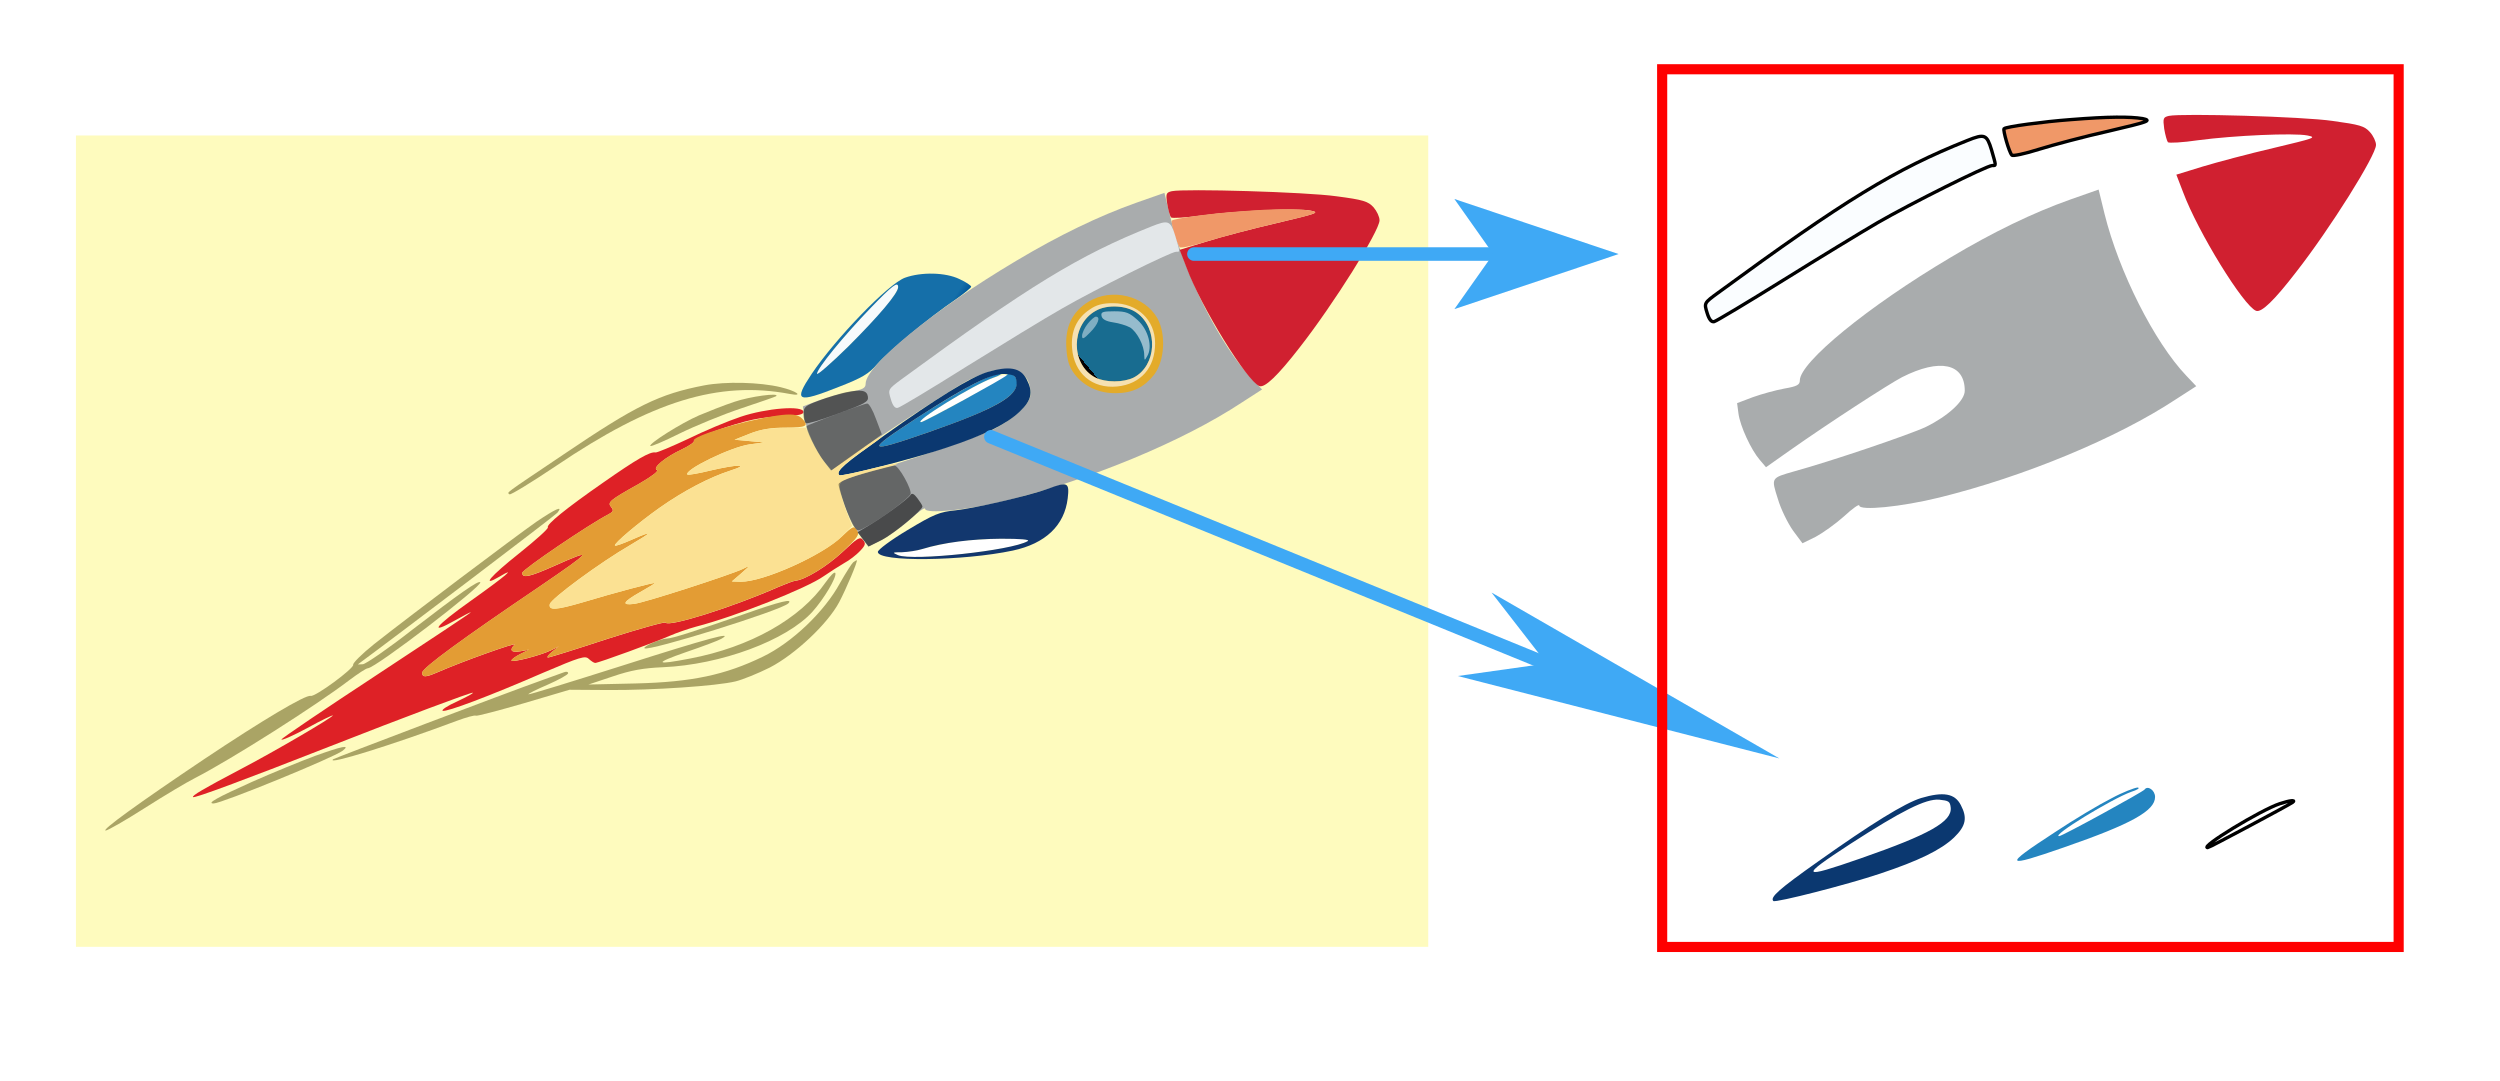 <?xml version="1.0" encoding="utf-8"?>
<!-- Generator: Adobe Illustrator 26.5.0, SVG Export Plug-In . SVG Version: 6.00 Build 0)  -->
<svg version="1.1" id="图层_1" xmlns="http://www.w3.org/2000/svg" xmlns:xlink="http://www.w3.org/1999/xlink" x="0px" y="0px"
	 viewBox="0 0 740 320" style="enable-background:new 0 0 740 320;" xml:space="preserve">
<style type="text/css">
	.st0{fill:none;}
	.st1{fill:#D3D3D3;}
	.st2{fill:url(#SVGID_00000142872564493186922860000001696276841845311367_);}
	.st3{fill:url(#SVGID_00000096053913110060231210000017165331735082567334_);}
	.st4{fill:url(#SVGID_00000045587322421054096950000002438800329667259817_);}
	.st5{fill:url(#SVGID_00000084504176057218687090000015560745220070169245_);}
	.st6{fill:url(#SVGID_00000011710910642863308430000002176019083344685198_);}
	.st7{fill:url(#SVGID_00000181046971006832990840000003147625064078361759_);}
	.st8{fill:url(#SVGID_00000000930345086066721320000005818108161980160187_);}
	.st9{fill:url(#SVGID_00000091722074579396623630000000113664088522712473_);}
	.st10{fill:url(#SVGID_00000111164750445998687630000002897365401541522073_);}
	.st11{fill:url(#SVGID_00000111154679172545636780000006165546175572419980_);}
	.st12{fill:url(#SVGID_00000152950172501669491140000014480610404773275825_);}
	.st13{fill:url(#SVGID_00000012440413901920630480000016755597168744767885_);}
	.st14{fill:url(#SVGID_00000020356430235179327450000007571675850505705919_);}
	.st15{fill:url(#SVGID_00000121250293092709987140000012484596039011486648_);}
	.st16{fill:url(#SVGID_00000019645814439713569710000005536703419938537888_);}
	.st17{fill:url(#SVGID_00000124150339760316866030000000568392205514884741_);}
	.st18{fill:url(#SVGID_00000127041228359243510010000007341982747723982480_);}
	.st19{fill:url(#SVGID_00000127740550611541615290000014479122249460252345_);}
	.st20{fill:url(#SVGID_00000095296579830663742200000003442755079888440226_);}
	.st21{fill:url(#SVGID_00000169551123824082435230000016000778102652573089_);}
	.st22{fill:url(#SVGID_00000042731912167796141970000006191763933254647486_);}
	.st23{fill:url(#SVGID_00000160176022725866455530000018167777259353532818_);}
	.st24{fill:url(#SVGID_00000021828947417929285220000006394526227750273937_);}
	.st25{fill:url(#SVGID_00000119113660911734656080000005779131959418421395_);}
	.st26{fill:url(#SVGID_00000104680956480747852250000001809809657514821040_);}
	.st27{fill:url(#SVGID_00000079458041832723948250000015079256518338906770_);}
	.st28{fill:url(#SVGID_00000072248008169283194560000005788155263648096670_);}
	.st29{fill:url(#SVGID_00000077291794301314336590000000967899809814802827_);}
	.st30{fill:url(#SVGID_00000007403580346330522520000005539518332506436755_);}
	.st31{fill:url(#SVGID_00000011015340784780791110000007224502709172188061_);}
	.st32{fill:url(#SVGID_00000031918523743489428840000017052248338699801768_);}
	.st33{fill:url(#SVGID_00000072974076531819201720000017987805705371085713_);stroke:#000000;stroke-miterlimit:10;}
	.st34{fill:url(#SVGID_00000103249076668633142490000016224877232889726135_);}
	.st35{fill:url(#SVGID_00000038394236706424277260000007471332491200774571_);}
	.st36{fill:url(#SVGID_00000068641370843554433220000000533422530325949329_);}
	.st37{fill:url(#SVGID_00000017498968880429890110000010944164448154534329_);stroke:#000000;stroke-miterlimit:10;}
	.st38{fill:url(#SVGID_00000115481465045799727210000007242160868229360297_);stroke:#000000;stroke-miterlimit:10;}
	.st39{fill:url(#SVGID_00000034810452954671975390000011766399468585089980_);}
	.st40{fill:none;stroke:#3FA9F5;stroke-width:4;stroke-linecap:round;stroke-miterlimit:10;}
	.st41{fill:#3FA9F5;}
	.st42{fill:none;stroke:#FF0000;stroke-width:3;stroke-miterlimit:10;}
</style>
<pattern  y="320" width="40" height="40" patternUnits="userSpaceOnUse" id="SVGID_1_" viewBox="0 -40 40 40" style="overflow:visible;">
	<g>
		<rect y="-40" class="st0" width="40" height="40"/>
		<g>
			<rect y="-40" class="st0" width="40" height="40"/>
			<g>
				<rect y="-40" class="st0" width="40" height="40"/>
				<g>
					<rect y="-40" class="st0" width="40" height="40"/>
					<rect y="-40" class="st0" width="40" height="40"/>
					<rect y="-20" class="st1" width="20" height="20"/>
					<rect x="20" y="-40" class="st1" width="20" height="20"/>
				</g>
			</g>
		</g>
	</g>
</pattern>
<pattern  id="SVGID_00000018208670146259021510000007541460030127727294_" xlink:href="#SVGID_1_" patternTransform="matrix(1 0 0 -1 54 -32723.408)">
</pattern>
<rect style="fill:url(#SVGID_00000018208670146259021510000007541460030127727294_);" width="740" height="320"/>
<g transform="translate(0,300) scale(0.1,-0.1)">
	<g>
		
			<linearGradient id="SVGID_00000077315628459494226310000009069598815151746691_" gradientUnits="userSpaceOnUse" x1="-579660.375" y1="-5718549.5" x2="-579659.625" y2="-5718549.5" gradientTransform="matrix(0.5 0 0 0.3 290055 1716963)">
			<stop  offset="0" style="stop-color:#FEFBBE"/>
			<stop  offset="1" style="stop-color:#FEFBBE"/>
		</linearGradient>
		<path style="fill:url(#SVGID_00000077315628459494226310000009069598815151746691_);" d="M224.8,1398.2V197.4h2001.4h2001.4
			v1200.8V2599H2226.2H224.8V1398.2z"/>
	</g>
</g>
<g transform="translate(0,300) scale(0.1,-0.1)">
	<g>
		
			<linearGradient id="SVGID_00000126304968533460182510000015434109285430659480_" gradientUnits="userSpaceOnUse" x1="-452407.281" y1="-5914751" x2="-452406.469" y2="-5914751" gradientTransform="matrix(0.107 0 0 4.127000e-02 49881.426 245803.531)">
			<stop  offset="0" style="stop-color:#AAA465"/>
			<stop  offset="1" style="stop-color:#AAA465"/>
		</linearGradient>
		<path style="fill:url(#SVGID_00000126304968533460182510000015434109285430659480_);" d="M2084.5,1859.3
			c-132.9-25.6-201.7-59.2-414.7-203.3c-185.7-124.9-168.1-112.1-161.7-119.3c3.2-2.4,64.8,35.2,137.7,84.1
			c284.2,192.1,481.1,253,692.5,213c42.4-8,19.2,8.8-27.2,20C2248.6,1868.9,2147.7,1871.3,2084.5,1859.3z"/>
	</g>
</g>
<g transform="translate(0,300) scale(0.1,-0.1)">
	<g>
		
			<linearGradient id="SVGID_00000160179781724984033180000011649041584833073331_" gradientUnits="userSpaceOnUse" x1="-244573.172" y1="-6182237.5" x2="-244572.359" y2="-6182237.5" gradientTransform="matrix(4.667000e-02 0 0 1.898000e-02 13337.629 119094.586)">
			<stop  offset="0" style="stop-color:#AAA465"/>
			<stop  offset="1" style="stop-color:#AAA465"/>
		</linearGradient>
		<path style="fill:url(#SVGID_00000160179781724984033180000011649041584833073331_);" d="M2173.3,1810.5
			c-31.2-10.4-77.6-28.8-104.1-40c-53.6-23.2-149.7-84.1-144.1-90.5c2.4-2.4,41.6,14.4,86.5,36.8c45.6,22.4,127.3,56,182.5,74.5
			c55.2,18.4,101.7,34.4,103.3,36C2309.4,1838.5,2219.8,1826.5,2173.3,1810.5z"/>
	</g>
</g>
<g transform="translate(0,300) scale(0.1,-0.1)">
	<g>
		
			<linearGradient id="SVGID_00000124158188094420018610000002421771047789977231_" gradientUnits="userSpaceOnUse" x1="-82801.57" y1="-6230525.5" x2="-82800.766" y2="-6230525.5" gradientTransform="matrix(3.211000e-02 0 0 1.741000e-02 5382.804 110293.555)">
			<stop  offset="0" style="stop-color:#FFFFFF"/>
			<stop  offset="1" style="stop-color:#FFFFFF"/>
		</linearGradient>
		<path style="fill:url(#SVGID_00000124158188094420018610000002421771047789977231_);" d="M2939.5,1880.9
			c-56.8-19.2-238.6-130.5-213-130.5c4,0,241.8,126.5,251.4,133.7C2989.1,1892.9,2969.9,1891.3,2939.5,1880.9z"/>
	</g>
</g>
<g transform="translate(0,300) scale(0.1,-0.1)">
	<g>
		
			<linearGradient id="SVGID_00000159466554512079602280000014552995679500780687_" gradientUnits="userSpaceOnUse" x1="-509729.969" y1="-5765017.5" x2="-509729.156" y2="-5765017.5" gradientTransform="matrix(0.168 0 0 0.119 85912.203 686824.25)">
			<stop  offset="0" style="stop-color:#AAA465"/>
			<stop  offset="1" style="stop-color:#AAA465"/>
		</linearGradient>
		<path style="fill:url(#SVGID_00000159466554512079602280000014552995679500780687_);" d="M1588.1,1455.8
			c-63.2-44-381.9-284.2-481.1-362.7c-35.2-28-63.2-56-61.6-60.8c3.2-10.4-112.9-96.1-125.7-92.1c-15.2,4-144.1-72.8-315.4-187.3
			C407.4,620.8,298.5,541.6,312.9,541.6c5.6,0,57.6,29.6,115.3,66.4c57.6,36.8,124.9,76.8,148.9,88.9
			c107.3,55.2,358.6,214.6,457.9,290.6c24.8,18.4,48.8,34.4,53.6,34.4c22.4,0,342.6,245.8,333,254.6c-5.6,6.4-63.2-34.4-201.7-140.9
			c-70.4-55.2-136.9-100.9-145.7-101.7c-9.6-0.8-16-0.8-14.4,0c99.3,72.8,582.8,439.5,590,448.3
			C1668.2,1504.7,1645,1494.2,1588.1,1455.8z"/>
	</g>
</g>
<g transform="translate(0,300) scale(0.1,-0.1)">
	<g>
		
			<linearGradient id="SVGID_00000071532605314395453320000004696471084856977076_" gradientUnits="userSpaceOnUse" x1="-524689.375" y1="-5811927" x2="-524688.562" y2="-5811927" gradientTransform="matrix(0.194 0 0 7.404000e-02 102704.273 431360.531)">
			<stop  offset="0" style="stop-color:#AAA465"/>
			<stop  offset="1" style="stop-color:#AAA465"/>
		</linearGradient>
		<path style="fill:url(#SVGID_00000071532605314395453320000004696471084856977076_);" d="M2525.6,1335.7
			c-4-3.2-21.6-30.4-39.2-61.6c-45.6-84.1-141.7-176.1-228.2-217.8c-112.1-54.4-210.6-75.2-376.3-79.3l-140.1-3.2l72.1,24
			c53.6,18.4,91.3,24.8,148.1,27.2c171.3,7.2,365.8,79.3,442.7,164.1c34.4,38.4,72,101.7,68,114.5c-2.4,5.6-14.4-7.2-28.8-27.2
			c-74.5-108.1-224.2-192.1-401.9-225.8c-104.1-20-107.3-14.4-11.2,19.2c49.6,16.8,96.1,34.4,104.1,39.2
			c40.8,23.2-36.8,2.4-293-79.3c-151.3-48-276.2-86.5-277.8-84.9s24,14.4,57.6,28.8c32.8,14.4,60,29.6,60,33.6
			c0,4.8-6.4,5.6-13.6,2.4c-8-3.2-37.6-13.6-66.4-24c-99.3-35.2-610-229-615.6-233c-22.4-19.2,180.1,44,365.9,113.7
			c28,10.4,53.6,17.6,56.8,15.2c3.2-1.6,67.2,15.2,141.7,36.8l135.3,40l116.1-0.8c130.5-0.8,320.2,12,375.5,25.6
			c20,4.8,65.6,23.2,100.9,40.8c74.5,38.4,171.3,128.9,205.7,193.7c20,37.6,56.8,124.1,52,124.1
			C2535.2,1342.1,2530.4,1338.9,2525.6,1335.7z"/>
	</g>
	<g>
		
			<linearGradient id="SVGID_00000006699794282914946240000012059195171592809391_" gradientUnits="userSpaceOnUse" x1="-260104.156" y1="-6123991" x2="-260103.344" y2="-6123991" gradientTransform="matrix(4.962000e-02 0 0 2.091000e-02 13532.277 128758.016)">
			<stop  offset="0" style="stop-color:#AAA465"/>
			<stop  offset="1" style="stop-color:#AAA465"/>
		</linearGradient>
		<path style="fill:url(#SVGID_00000006699794282914946240000012059195171592809391_);" d="M932.5,762.5
			c-39.2-14.4-123.3-48.8-186.5-76.8c-103.3-46.4-135.3-64-113.7-64c23.2,0,354.6,135.3,381.9,156.1
			C1038.9,797,1012.5,791.4,932.5,762.5z"/>
	</g>
</g>
<g transform="translate(0,300) scale(0.1,-0.1)">
	<g>
		
			<linearGradient id="SVGID_00000160899320124800433120000008407358278050997655_" gradientUnits="userSpaceOnUse" x1="-292653.062" y1="-6214973" x2="-292652.281" y2="-6214973" gradientTransform="matrix(5.364000e-02 0 0 1.756000e-02 17605.992 110285.711)">
			<stop  offset="0" style="stop-color:#AAA465"/>
			<stop  offset="1" style="stop-color:#AAA465"/>
		</linearGradient>
		<path style="fill:url(#SVGID_00000160899320124800433120000008407358278050997655_);" d="M2202.2,1182
			c-148.1-51.2-212.9-72.1-228.2-72.1c-17.6,0-71.2-23.2-66.4-28.8c11.2-10.4,405.1,112.1,425.9,132.9
			C2348.7,1229.3,2311,1220.4,2202.2,1182z"/>
	</g>
</g>
<g transform="translate(0,300) scale(0.1,-0.1)">
	<g>
		
			<linearGradient id="SVGID_00000012449602868022718270000000983188865761900180_" gradientUnits="userSpaceOnUse" x1="-544126.562" y1="-5751980" x2="-544125.75" y2="-5751980" gradientTransform="matrix(0.248 0 0 0.144 135732.141 828350.75)">
			<stop  offset="0" style="stop-color:#DE2126"/>
			<stop  offset="1" style="stop-color:#DE2126"/>
		</linearGradient>
		<path style="fill:url(#SVGID_00000012449602868022718270000000983188865761900180_);" d="M2192.5,1766.4
			c-38.4-12.8-108.9-42.4-156.1-65.7c-48-22.4-91.3-40.8-96.1-40c-16,3.2-56-20-154.5-88.9c-110.5-76.8-169.7-124.9-164.1-132.9
			c1.6-4-36-37.6-84.1-76.1c-86.5-68.8-115.3-102.5-59.2-69.7c53.6,32,19.2,2.4-85.7-72.1c-104.9-74.4-127.3-103.3-43.2-56
			c24,13.6,44,24,44,22.4s-125.7-84.9-280.2-186.5C959.6,900,833.1,814.4,833.1,811.2c0-4,34.4,11.2,76.1,33.6
			c41.6,23.2,76.1,39.2,76.1,37.6c0-5.6-172.1-106.5-276.2-160.9c-106.5-56-141.7-76.8-137.7-80.9c4-4,146.5,48.8,401.9,148.9
			c226.6,88.9,417.1,160.1,425.9,160.1c4-0.8-16.8-12-45.6-25.6c-28.8-12.8-48-25.6-43.2-28c12-4,139.3,44,297.8,112.9
			c108.9,46.4,124.1,51.2,134.5,40.8c7.2-6.4,15.2-12,19.2-12c9.6,0,180.1,62.4,221.8,80.9c18.4,8,52.8,20,76.1,26.4
			c117.7,30.4,329.8,114.5,378.7,149.7c17.6,12,44.8,29.6,60,38.4c15.2,8,36.8,24.8,47.2,36c16,16.8,17.6,22.4,8.8,32.8
			s-16.8,5.6-60-35.2c-46.4-43.2-112.1-83.3-140.1-85.7c-6.4-0.8-29.6-9.6-52-19.2c-134.5-59.2-322.6-118.5-332.2-104.9
			c-2.4,3.2-79.3-18.4-172.1-48c-92.1-30.4-171.3-55.2-176.1-55.2c-4,0,0.8,8,12,16.8l20,16l-24-12c-32-15.2-116.1-36.8-116.1-29.6
			c0,3.2,12,12,26.4,19.2l25.6,12.8l-25.6-4.8c-27.2-4.8-33.6,3.2-16.8,20c8,8-154.5-49.6-227.4-81.7c-36.8-16-46.4-16-46.4-1.6
			c0,13.6,120.9,101.7,348.2,255.4c156.1,106.5,161.7,113.7,43.2,60.8c-73.6-32.8-95.3-37.6-95.3-20.8
			c0,9.6,198.5,144.1,254.6,172.9c15.2,8,16.8,12,8.8,21.6c-12,14.4-5.6,20,83.3,69.7c36,20.8,58.4,37.6,52,40
			c-14.4,6.4,24.8,38.4,74.4,61.6c21.6,10.4,36.8,20.8,35.2,24.8c-4.8,7.2,113.7,50.4,175.3,63.2c25.6,5.6,69.6,10.4,97.7,10.4
			c35.2,1.6,51.2,4.8,51.2,12C2378.3,1800.9,2268.6,1792,2192.5,1766.4z"/>
	</g>
</g>
<g transform="translate(0,300) scale(0.1,-0.1)">
	<g>
		
			<linearGradient id="SVGID_00000004506573496811669350000002924409336005459850_" gradientUnits="userSpaceOnUse" x1="-42089.078" y1="-5972240" x2="-42088.277" y2="-5972240" gradientTransform="matrix(2.996000e-02 0 0 3.320000e-02 3679.979 200304.281)">
			<stop  offset="0" style="stop-color:#F7FAFC"/>
			<stop  offset="1" style="stop-color:#F7FAFC"/>
		</linearGradient>
		<path style="fill:url(#SVGID_00000004506573496811669350000002924409336005459850_);" d="M2577.6,2089.1
			c-81.7-84.9-159.3-180.1-159.3-195.3c0-13.6,175.3,159.3,213,209.8c27.2,36.8,33.6,55.2,20,55.2
			C2648.1,2158.7,2614.4,2127.5,2577.6,2089.1z"/>
	</g>
</g>
<g transform="translate(0,300) scale(0.1,-0.1)">
	<g>
		
			<linearGradient id="SVGID_00000030485694711093684270000006564251482390118273_" gradientUnits="userSpaceOnUse" x1="-335875.344" y1="-5895701.5" x2="-336273.406" y2="-5895514.5" gradientTransform="matrix(6.288000e-02 0 0 4.579000e-02 23866.207 271916.562)">
			<stop  offset="0" style="stop-color:#00569B"/>
			<stop  offset="1" style="stop-color:#156FA9"/>
		</linearGradient>
		<path style="fill:url(#SVGID_00000030485694711093684270000006564251482390118273_);" d="M2678.5,2177.9
			c-49.6-18.4-204.9-179.3-276.2-285c-54.4-81.7-43.2-87.3,81.7-37.6c68,26.4,88.1,38.4,112.9,67.2
			c32.8,37.6,155.3,139.3,232.2,191.3c24.8,17.6,45.6,34.4,45.6,37.6s-15.2,13.6-34.4,22.4
			C2799.4,2193.9,2727.3,2195.5,2678.5,2177.9z M2658.5,2149.9c0-17.6-56.8-84.9-147.3-175.3c-51.2-50.4-92.9-86.5-92.9-80.9
			c0,15.2,77.6,110.5,159.3,195.3C2642.4,2156.3,2658.5,2168.3,2658.5,2149.9z"/>
	</g>
</g>
<g transform="translate(0,300) scale(0.1,-0.1)">
	<g>
		
			<linearGradient id="SVGID_00000163052423873284527580000010530716756675266442_" gradientUnits="userSpaceOnUse" x1="-513920.438" y1="-5759733.5" x2="-513919.625" y2="-5759733.5" gradientTransform="matrix(0.17 0 0 0.131 89640.289 755278.812)">
			<stop  offset="0" style="stop-color:#A9ACAD"/>
			<stop  offset="1" style="stop-color:#A9ACAD"/>
		</linearGradient>
		<path style="fill:url(#SVGID_00000163052423873284527580000010530716756675266442_);" d="M3362.9,2399.7
			c-110.5-39.2-228.2-96.1-355.5-172.1c-244.2-144.9-445.1-309.8-445.1-363.4c0-12.8-8-17.6-45.6-24c-25.6-4.8-67.2-16-93.7-25.6
			l-46.4-17.6l4-30.4c4.8-37.6,37.6-108.1,63.2-137.7l18.4-21.6l68,48c119.3,84.1,296.2,198.5,334.6,218.5
			c112.1,56.8,185.7,40.8,185.7-40c0-29.6-49.6-75.2-115.3-107.3c-47.2-22.4-281-101.7-389.1-131.3c-69.6-20-68.9-18.4-48.8-81.7
			c8.8-30.4,29.6-72,44.8-93.7l28-37.6l39.2,19.2c20.8,11.2,59.2,38.4,84.1,60.8c24.8,23.2,44.8,36.8,44.8,32
			c0-16.8,125.7-4,236.2,23.2c253,62.4,526.8,176.1,700.5,290.6l60.8,39.2l-29.6,31.2c-94.5,99.3-199.3,307.4-241.8,478.7
			l-17.6,72.1L3362.9,2399.7z"/>
	</g>
</g>
<g transform="translate(0,300) scale(0.1,-0.1)">
	<g>
		
			<linearGradient id="SVGID_00000078767021994237669200000013672653887072309391_" gradientUnits="userSpaceOnUse" x1="-141206.062" y1="-5947895.5" x2="-141205.25" y2="-5947895.5" gradientTransform="matrix(3.584000e-02 0 0 3.643000e-02 8217.351 218663.812)">
			<stop  offset="0" style="stop-color:#E3AB2A"/>
			<stop  offset="1" style="stop-color:#E3AB2A"/>
		</linearGradient>
		<path style="fill:url(#SVGID_00000078767021994237669200000013672653887072309391_);" d="M3222.9,2107.5
			c-48.8-29.6-70.5-74.4-66.5-136.9c2.4-38.4,8-56,24-77.6c28-36.8,72.9-57.6,122.5-56.8c49.6,0,84.1,17.6,113.7,55.2
			c31.2,41.6,35.2,120.9,8.8,167.3C3387,2125.1,3290.9,2148.3,3222.9,2107.5z"/>
	</g>
</g>
<g transform="translate(0,300) scale(0.1,-0.1)">
	<g>
		
			<linearGradient id="SVGID_00000000188001295204915930000011470516620141093802_" gradientUnits="userSpaceOnUse" x1="-3885.122" y1="-6032454" x2="-3884.515" y2="-6032453.5" gradientTransform="matrix(2.785000e-02 0 0 2.770000e-02 3338.384 169001.922)">
			<stop  offset="0" style="stop-color:#040000"/>
			<stop  offset="1" style="stop-color:#186C90"/>
		</linearGradient>
		<path style="fill:url(#SVGID_00000000188001295204915930000011470516620141093802_);" d="M3243.7,2080.2
			c-74.5-40.8-75.2-159.3-1.6-197.7c30.4-15.2,83.3-15.2,113.7,0c68,35.2,73.6,144.9,9.6,191.3
			C3334.9,2096.3,3277.3,2099.5,3243.7,2080.2z"/>
	</g>
</g>
<g transform="translate(0,300) scale(0.1,-0.1)">
	<g>
		
			<linearGradient id="SVGID_00000082364893302671562510000007668411925119490193_" gradientUnits="userSpaceOnUse" x1="-270307" y1="-7069093" x2="-270306.219" y2="-7069093" gradientTransform="matrix(4.963000e-02 0 0 6.746000e-03 16061.515 49066.562)">
			<stop  offset="0" style="stop-color:#FFFFFF"/>
			<stop  offset="1" style="stop-color:#FFFFFF"/>
		</linearGradient>
		<path style="fill:url(#SVGID_00000082364893302671562510000007668411925119490193_);" d="M2814.6,1394.2
			c-30.4-6.4-68.9-14.4-84.1-19.2c-15.2-4.8-42.4-8.8-60-9.6c-29.6,0-30.4-0.8-12-8.8c43.2-17.6,336.2,13.6,383.5,41.6
			C3061.9,1410.2,2878.6,1406.2,2814.6,1394.2z"/>
	</g>
</g>
<g transform="translate(0,300) scale(0.1,-0.1)">
	<g>
		
			<linearGradient id="SVGID_00000058581593050035900700000002972487260633762201_" gradientUnits="userSpaceOnUse" x1="-371902.938" y1="-6025442.5" x2="-371902.125" y2="-6025442.5" gradientTransform="matrix(7.041001e-02 0 0 2.765000e-02 28784.981 168059.203)">
			<stop  offset="0" style="stop-color:#12376E"/>
			<stop  offset="1" style="stop-color:#12376E"/>
		</linearGradient>
		<path style="fill:url(#SVGID_00000058581593050035900700000002972487260633762201_);" d="M3102.8,1553.5
			c-53.6-20-216.1-57.6-273.8-64c-48-4.8-64-11.2-142.5-58.4c-49.6-29.6-88.1-58.4-88.1-64.8c0-30.4,252.2-27.2,399.5,4
			c96.9,20.8,152.9,74.5,162.5,154.5C3166,1571.9,3160.4,1575.1,3102.8,1553.5z M3041.9,1398.2c-47.2-28-340.2-59.2-383.5-41.6
			c-18.4,8-17.6,8.8,12,8.8c17.6,0.8,44.8,4.8,60,9.6c62.4,19.2,144.9,29.6,232.2,30.4C3021.9,1405.4,3049.9,1403,3041.9,1398.2z"/>
	</g>
</g>
<g transform="translate(0,300) scale(0.1,-0.1)">
	<g>
		
			<linearGradient id="SVGID_00000026130603476695385150000011656934543904930747_" gradientUnits="userSpaceOnUse" x1="-278965.25" y1="-6036883.5" x2="-278964.438" y2="-6036883.5" gradientTransform="matrix(5.094000e-02 0 0 2.701000e-02 16813.394 164842.594)">
			<stop  offset="0" style="stop-color:#2485C0"/>
			<stop  offset="1" style="stop-color:#2485C0"/>
		</linearGradient>
		<path style="fill:url(#SVGID_00000026130603476695385150000011656934543904930747_);" d="M2881.8,1863.3
			c-33.6-16.8-109.7-62.4-169.7-101.7c-152.1-99.3-148.1-104.9,29.6-43.2c199.3,68.8,269,108.1,269,148.9c0,20-21.6,35.2-31.2,21.6
			c-4.8-7.2-244.2-138.5-253-138.5c-24.8,0,154.5,110.5,213,131.3c19.2,6.4,28,12,19.2,12.8
			C2949.9,1894.5,2914.6,1880.9,2881.8,1863.3z"/>
	</g>
</g>
<g transform="translate(0,300) scale(0.1,-0.1)">
	<g>
		
			<linearGradient id="SVGID_00000111877122437610736670000015035453529079869313_" gradientUnits="userSpaceOnUse" x1="-373615.5" y1="-5925103" x2="-373614.688" y2="-5925103" gradientTransform="matrix(7.103001e-02 0 0 3.952000e-02 29020.598 235911.359)">
			<stop  offset="0" style="stop-color:#0B3870"/>
			<stop  offset="1" style="stop-color:#0B3870"/>
		</linearGradient>
		<path style="fill:url(#SVGID_00000111877122437610736670000015035453529079869313_);" d="M2921.8,1898.5
			c-48.8-15.2-148.9-76.8-304.2-187.3c-118.5-84.1-144.1-106.5-133.7-117.7c6.4-5.6,221,48.8,316.2,80.9
			c113.7,37.6,180.1,70.5,218.5,107.3c35.2,33.6,40,57.6,20,96.1C3021.1,1912.1,2986.7,1917.7,2921.8,1898.5z M3009.1,1869.7
			c4.8-42.4-63.2-80.1-267.4-151.3c-177.7-61.6-181.7-56-29.6,43.2c152.1,98.5,222.5,133.7,262.6,131.3
			C3002.7,1890.5,3006.7,1888.1,3009.1,1869.7z"/>
	</g>
</g>
<g transform="translate(0,300) scale(0.1,-0.1)">
	<g>
		
			<linearGradient id="SVGID_00000145746523025355285620000000150623800392574123_" gradientUnits="userSpaceOnUse" x1="-400467.562" y1="-5818600" x2="-400466.75" y2="-5818600" gradientTransform="matrix(7.879000e-02 0 0 7.252000e-02 35007.824 424111.594)">
			<stop  offset="0" style="stop-color:#D02030"/>
			<stop  offset="1" style="stop-color:#D02030"/>
		</linearGradient>
		<path style="fill:url(#SVGID_00000145746523025355285620000000150623800392574123_);" d="M3468.6,2434.1
			c-16.8-4-18.4-7.2-13.6-37.6c3.2-18.4,8-36,11.2-40c3.2-3.2,43.2-0.8,89.7,5.6c105.7,14.4,281.8,22.4,323.4,14.4
			c28.8-5.6,20.8-8-100.1-36.8c-72.9-16.8-167.3-41.6-209.8-55.2l-77.6-24l20-52c44-118.5,179.3-337,216.1-351.4
			c16-5.6,54.4,31.2,118.5,113.7c100.9,128.9,237,345.8,237,377.1c0,10.4-8,27.2-17.6,38.4c-16,17.6-30.4,22.4-110.5,32.8
			C3865.7,2431.7,3507,2442.1,3468.6,2434.1z"/>
	</g>
</g>
<g transform="translate(0,300) scale(0.1,-0.1)">
	<g>
		
			<linearGradient id="SVGID_00000013155029329018091120000004827495668924708784_" gradientUnits="userSpaceOnUse" x1="-498819.906" y1="-5782995" x2="-499666" y2="-5783122" gradientTransform="matrix(0.161 0 0 9.676000e-02 82932.258 561014.938)">
			<stop  offset="0" style="stop-color:#E4A433"/>
			<stop  offset="1" style="stop-color:#E39C34"/>
		</linearGradient>
		<path style="fill:url(#SVGID_00000013155029329018091120000004827495668924708784_);" d="M2298.2,1769.6
			c-102.5-16-253-61.6-244.2-74.5c1.6-4-13.6-14.4-35.2-24.8c-49.6-23.2-88.9-55.2-74.4-61.6c6.4-2.4-16-19.2-52-40
			c-88.9-49.6-95.3-55.2-83.3-69.7c8-9.6,6.4-13.6-8.8-21.6c-56-28.8-254.6-163.3-254.6-172.9c0-16.8,21.6-12,95.3,20.8
			c118.5,52.8,112.9,45.6-43.2-60.8c-227.4-153.7-348.2-241.8-348.2-255.4c0-14.4,9.6-14.4,46.4,1.6c72.9,32,235.4,89.7,227.4,81.7
			c-16.8-16.8-10.4-24.8,16.8-20l25.6,4.8l-25.6-12.8c-14.4-7.2-26.4-16-26.4-19.2c0-7.2,84.1,14.4,116.1,29.6l24,12l-20-16
			c-11.2-8.8-16-16.8-12-16.8c4.8,0,84.1,24.8,176.1,55.2c92.9,29.6,169.7,51.2,172.1,48c9.6-13.6,197.7,45.6,332.2,104.9
			c22.4,9.6,45.6,18.4,52,19.2c28.8,2.4,93.7,42.4,140.9,86.5c44,41.6,49.6,49.6,41.6,62.4c-8.8,14.4-12,12.8-47.2-20
			c-60.8-56.8-231.4-132.9-297-132.1l-26.4,0.8l28,24c28,24.8,28,24.8,4,12.8c-35.2-16.8-291.4-100.1-321.8-103.3
			c-38.4-4.8-32,6.4,17.6,34.4c24,13.6,44,25.6,44,27.2c0,3.2-120.1-28.8-212.9-56.8c-79.3-23.2-101.7-24.8-97.7-5.6
			c3.2,16,148.9,123.3,238.6,175.3c68.1,40,68.9,44,3.2,15.2c-25.6-11.2-47.2-19.2-48.8-16.8c-4.8,4.8,68.9,67.2,133.7,112.9
			c69.6,48.8,145.7,88.9,208.1,108.9c60,19.2,21.6,19.2-60,0c-35.2-8.8-65.6-13.6-67.2-12c-12.8,12.8,129.7,82.5,184.9,89.7
			l42.4,5.6l-44,4l-44,4l46.4,18.4c32.8,12.8,63.2,17.6,105.7,17.6c60.8,0,69.6,4.8,47.2,27.2
			C2361.5,1773.6,2342.2,1776,2298.2,1769.6z"/>
	</g>
</g>
<g transform="translate(0,300) scale(0.1,-0.1)">
	<g>
		
			<linearGradient id="SVGID_00000018932112576305257940000006469051715440595844_" gradientUnits="userSpaceOnUse" x1="-296266.938" y1="-6359103" x2="-296266.125" y2="-6359103" gradientTransform="matrix(5.303000e-02 0 0 1.420000e-02 19178.385 92623.516)">
			<stop  offset="0" style="stop-color:#F09868"/>
			<stop  offset="1" style="stop-color:#F09868"/>
		</linearGradient>
		<path style="fill:url(#SVGID_00000018932112576305257940000006469051715440595844_);" d="M3667.2,2374.1
			c-80.9-5.6-192.9-20.8-198.5-27.2c-4-3.2,15.2-70.4,23.2-78.4c2.4-4,39.2,4,80.1,16.8c41.6,12.8,134.5,37.6,207.3,54.4
			c119.3,28,128.1,31.2,100.1,36.8C3840.9,2382.9,3778.4,2382.9,3667.2,2374.1z"/>
	</g>
</g>
<g transform="translate(0,300) scale(0.1,-0.1)">
	<g>
		
			<linearGradient id="SVGID_00000049196225558440271020000017870890795516069294_" gradientUnits="userSpaceOnUse" x1="-480018.25" y1="-5827182" x2="-480017.438" y2="-5827182" gradientTransform="matrix(0.129 0 0 6.695000e-02 63340.078 391596.125)">
			<stop  offset="0" style="stop-color:#FBE193"/>
			<stop  offset="1" style="stop-color:#FBE193"/>
		</linearGradient>
		<path style="fill:url(#SVGID_00000049196225558440271020000017870890795516069294_);" d="M2218.2,1716l-44-17.6l44-4l44-4
			l-42.4-5.6c-55.2-7.2-197.7-76.8-184.9-89.7c1.6-1.6,32,3.2,67.2,12c81.7,19.2,120.1,19.2,60,0c-62.4-20-138.5-60-208.1-108.9
			c-64.8-45.6-138.5-108.1-133.7-112.9c1.6-2.4,23.2,5.6,48.8,16.8c65.6,28.8,64.8,24.8-3.2-15.2c-89.7-52-235.4-159.3-238.6-175.3
			c-4-19.2,18.4-17.6,97.7,5.6c92.9,28,212.9,60,212.9,56.8c0-1.6-20-13.6-44-27.2c-49.6-28-56-39.2-17.6-34.4
			c30.4,3.2,286.6,86.5,321.8,103.3c24,12,24,12-4-12.8l-28-24l26.4-0.8c65.6-0.8,248.2,80.9,300.2,134.5l29.6,30.4l-15.2,39.2
			c-8,22.4-17.6,51.2-20,64.8c-5.6,23.2-3.2,25.6,24.8,36.8c16.8,7.2,56.8,18.4,88.9,26.4c32,7.2,56.8,15.2,55.2,17.6
			c-2.4,1.6-40.8-6.4-85.7-17.6c-44.8-11.2-84.1-19.2-85.7-16.8c-10.4,9.6,8.8,30.4,64.8,68.8c33.6,23.2,60.8,43.2,60.8,45.6
			c0,4.8-23.2-9.6-89.7-56.8l-60.8-44l-21.6,28c-11.2,15.2-28,44-36.8,63.2l-16,36l-61.6-0.8
			C2279.8,1733.6,2249.4,1728.8,2218.2,1716z"/>
	</g>
</g>
<g transform="translate(0,300) scale(0.1,-0.1)">
	<g>
		
			<linearGradient id="SVGID_00000164502297953839711550000015181101175185712570_" gradientUnits="userSpaceOnUse" x1="-455388.156" y1="-5825538" x2="-454587.688" y2="-5825538" gradientTransform="matrix(0.107 0 0 6.862000e-02 51440.707 401815.562)">
			<stop  offset="0" style="stop-color:#F9FDFF;stop-opacity:0.735"/>
			<stop  offset="1" style="stop-color:#F9FDFF;stop-opacity:0.735"/>
		</linearGradient>
		<path style="fill:url(#SVGID_00000164502297953839711550000015181101175185712570_);" d="M3407,2329.2
			c-213-84.9-361-175.3-738.1-451.5c-40.8-30.4-40.8-30.4-32-59.2c5.6-20,12.8-28,20.8-25.6c7.2,1.6,99.3,56.8,204.9,123.3
			c105.7,65.6,231.4,142.5,279.4,169.7c96.9,56,323.4,168.9,339.4,168.9c12,0,12-3.2-2.4,46.4C3464.6,2347.6,3459,2350,3407,2329.2z
			"/>
	</g>
</g>
<g transform="translate(0,300) scale(0.1,-0.1)">
	<g>
		
			<linearGradient id="SVGID_00000098938832579799121070000011976576897085036217_" gradientUnits="userSpaceOnUse" x1="105559.57" y1="-6467744" x2="105560.367" y2="-6467744" gradientTransform="matrix(2.384000e-02 0 0 1.209000e-02 -138.69 79990.406)">
			<stop  offset="0" style="stop-color:#000000;stop-opacity:0.519"/>
			<stop  offset="1" style="stop-color:#000000;stop-opacity:0.519"/>
		</linearGradient>
		<path style="fill:url(#SVGID_00000098938832579799121070000011976576897085036217_);" d="M2502.4,1838.5
			c-17.6-4-52.8-14.4-77.6-24c-41.6-15.2-46.4-19.2-46.4-40c0-12.8,3.2-24.8,7.2-27.2s47.2,10.4,96.1,28.8
			c78.5,28.8,89.7,34.4,87.3,49.6C2566.4,1844.9,2549.6,1848.1,2502.4,1838.5z"/>
	</g>
</g>
<g transform="translate(0,300) scale(0.1,-0.1)">
	<g>
		
			<linearGradient id="SVGID_00000024695383640150069320000009789219785630548362_" gradientUnits="userSpaceOnUse" x1="99009.984" y1="-6166546.5" x2="99010.781" y2="-6166546.5" gradientTransform="matrix(2.400000e-02 0 0 1.950000e-02 162.16 121707.906)">
			<stop  offset="0" style="stop-color:#000000;stop-opacity:0.569"/>
			<stop  offset="1" style="stop-color:#000000;stop-opacity:0.569"/>
		</linearGradient>
		<path style="fill:url(#SVGID_00000024695383640150069320000009789219785630548362_);" d="M2695.3,1535.1
			c-7.2-12-78.5-64-123.3-90.5l-33.6-20l16-20.8l16.8-21.6l38.4,19.2c36,18.4,120.9,88.9,120.9,99.3c0,3.2-7.2,14.4-15.2,24.8
			C2705.7,1538.3,2699.3,1541.5,2695.3,1535.1z"/>
	</g>
</g>
<g transform="translate(0,300) scale(0.1,-0.1)">
	<g>
		
			<linearGradient id="SVGID_00000021822246689228785070000010082355152279878809_" gradientUnits="userSpaceOnUse" x1="1015.824" y1="-6067280.5" x2="1016.625" y2="-6067280.5" gradientTransform="matrix(2.788000e-02 0 0 2.480000e-02 2358.443 152174.875)">
			<stop  offset="0" style="stop-color:#000000;stop-opacity:0.406"/>
			<stop  offset="1" style="stop-color:#000000;stop-opacity:0.406"/>
		</linearGradient>
		<path style="fill:url(#SVGID_00000021822246689228785070000010082355152279878809_);" d="M2475.1,1773.6
			c-46.4-16.8-84.9-32.8-87.3-34.4c-5.6-5.6,28-75.2,50.4-104.1l21.6-28l53.6,37.6c29.6,20.8,63.2,44.8,75.2,53.6l21.6,16
			l-17.6,46.4c-8.8,24.8-20.8,45.6-25.6,44.8C2562.4,1805.7,2520.8,1791.2,2475.1,1773.6z"/>
	</g>
</g>
<g transform="translate(0,300) scale(0.1,-0.1)">
	<g>
		
			<linearGradient id="SVGID_00000165944641917533101510000003193517929339220096_" gradientUnits="userSpaceOnUse" x1="-57167.637" y1="-5997311.5" x2="-57168.164" y2="-5997310.5" gradientTransform="matrix(3.077000e-02 0 0 3.089000e-02 5118.352 187145.734)">
			<stop  offset="0" style="stop-color:#FFFFFF;stop-opacity:0.637"/>
			<stop  offset="1" style="stop-color:#FFFFFF;stop-opacity:0.64"/>
		</linearGradient>
		<path style="fill:url(#SVGID_00000165944641917533101510000003193517929339220096_);" d="M3226.1,2084.2
			c-39.2-25.6-56.8-64.9-52.8-114.5c5.6-74.4,59.2-120.9,133.7-113.7c69.6,7.2,112.1,55.2,112.1,128.1c0,68.9-52,118.5-124.9,118.5
			C3265.3,2102.7,3245.3,2097.9,3226.1,2084.2z M3365.4,2073.8c64-46.4,58.4-156.1-9.6-191.3c-30.4-15.2-83.3-15.2-113.7,0
			c-73.6,38.4-72.9,156.9,1.6,197.7C3277.3,2099.5,3334.9,2096.3,3365.4,2073.8z"/>
	</g>
</g>
<g transform="translate(0,300) scale(0.1,-0.1)">
	<g>
		
			<linearGradient id="SVGID_00000036221200669957011090000002867898396938155954_" gradientUnits="userSpaceOnUse" x1="3202.9" y1="2030.731" x2="3207.736" y2="2030.731" gradientTransform="matrix(6.045000e-03 0 0 7.967000e-03 -10051.89 56828.473)">
			<stop  offset="0" style="stop-color:#FFFFFF;stop-opacity:0.447"/>
			<stop  offset="1" style="stop-color:#FFFFFF;stop-opacity:0.447"/>
		</linearGradient>
		<path style="fill:url(#SVGID_00000036221200669957011090000002867898396938155954_);" d="M3219.7,2041.8c-9.6-12-16.8-28-16.8-36
			c0-11.2,4.8-9.6,24,10.4c23.2,23.2,32,46.4,16.8,46.4C3239.7,2062.6,3228.5,2053,3219.7,2041.8z"/>
	</g>
</g>
<g transform="translate(0,300) scale(0.1,-0.1)">
	<g>
		
			<linearGradient id="SVGID_00000021097935859403986720000017296807461025331132_" gradientUnits="userSpaceOnUse" x1="333974.625" y1="-6217409.5" x2="333975.438" y2="-6217409.5" gradientTransform="matrix(1.787000e-02 0 0 1.787000e-02 -2708.111 113112.188)">
			<stop  offset="0" style="stop-color:#FFFFFF;stop-opacity:0.546"/>
			<stop  offset="1" style="stop-color:#FFFFFF;stop-opacity:0.546"/>
		</linearGradient>
		<path style="fill:url(#SVGID_00000021097935859403986720000017296807461025331132_);" d="M3260.5,2065c1.6-9.6,12.8-16,34.4-19.2
			c17.6-2.4,40-9.6,50.4-15.2c20.8-13.6,41.6-53.6,41.6-81.7c0.8-16.8,0.8-17.6,8.8-3.2c16.8,27.2,3.2,78.5-28,106.5
			c-24.8,22.4-34.4,26.4-69.6,26.4C3263.7,2078.7,3258.1,2076.2,3260.5,2065z"/>
	</g>
</g>
<g transform="translate(0,300) scale(0.1,-0.1)">
	<g>
		
			<linearGradient id="SVGID_00000116210618988084037760000001354743304405518782_" gradientUnits="userSpaceOnUse" x1="28529.676" y1="-6080864" x2="28530.477" y2="-6080864" gradientTransform="matrix(2.665000e-02 0 0 2.385000e-02 1721.984 146554.703)">
			<stop  offset="0" style="stop-color:#000000;stop-opacity:0.408"/>
			<stop  offset="1" style="stop-color:#000000;stop-opacity:0.408"/>
		</linearGradient>
		<path style="fill:url(#SVGID_00000116210618988084037760000001354743304405518782_);" d="M2584,1606.3
			c-65.6-17.6-101.7-32-101.7-40c0-16,33.6-109.7,44.8-124.1c12-16,12-16,45.6,3.2c47.2,27.2,117.7,80.1,122.5,92.1
			c4.8,12.8-35.2,84.9-47.2,84.1C2642.4,1621.5,2613.6,1614.3,2584,1606.3z"/>
	</g>
</g>
<g>
	
		<linearGradient id="SVGID_00000044890987487096853170000014700399047329474738_" gradientUnits="userSpaceOnUse" x1="-1683.91" y1="105.603" x2="-1683.109" y2="105.603" gradientTransform="matrix(32.111 0 0 -17.414 54724.457 2082.919)">
		<stop  offset="0" style="stop-color:#FFFFFF"/>
		<stop  offset="1" style="stop-color:#FFFFFF"/>
	</linearGradient>
	<path style="fill:url(#SVGID_00000044890987487096853170000014700399047329474738_);stroke:#000000;stroke-miterlimit:10;" d="
		M674.8,237.9c-5.7,1.9-23.9,13-21.3,13c0.4,0,24.2-12.7,25.1-13.4C679.7,236.7,677.8,236.9,674.8,237.9z"/>
</g>
<g>
	
		<linearGradient id="SVGID_00000034802641339617448000000003954214679558278829_" gradientUnits="userSpaceOnUse" x1="-1708.776" y1="127.575" x2="-1707.975" y2="127.575" gradientTransform="matrix(50.94 0 0 -27.012 87642.469 3690.075)">
		<stop  offset="0" style="stop-color:#2485C0"/>
		<stop  offset="1" style="stop-color:#2485C0"/>
	</linearGradient>
	<path style="fill:url(#SVGID_00000034802641339617448000000003954214679558278829_);" d="M625,236.3c-3.4,1.7-11,6.2-17,10.2
		c-15.2,9.9-14.8,10.5,3,4.3c19.9-6.9,26.9-10.8,26.9-14.9c0-2-2.2-3.5-3.1-2.2c-0.5,0.7-24.4,13.8-25.3,13.8
		c-2.5,0,15.5-11,21.3-13.1c1.9-0.6,2.8-1.2,1.9-1.3C631.8,233.2,628.3,234.5,625,236.3z"/>
</g>
<g>
	
		<linearGradient id="SVGID_00000018960127995144677180000012411901871647925170_" gradientUnits="userSpaceOnUse" x1="-1720.96" y1="139.984" x2="-1720.159" y2="139.984" gradientTransform="matrix(71.032 0 0 -39.516 122768.43 5782.52)">
		<stop  offset="0" style="stop-color:#0B3870"/>
		<stop  offset="1" style="stop-color:#0B3870"/>
	</linearGradient>
	<path style="fill:url(#SVGID_00000018960127995144677180000012411901871647925170_);" d="M568.7,236.2c-4.9,1.5-14.9,7.7-30.4,18.7
		c-11.9,8.4-14.4,10.7-13.4,11.8c0.6,0.6,22.1-4.9,31.6-8.1c11.4-3.8,18-7,21.9-10.7c3.5-3.4,4-5.8,2-9.6
		C578.6,234.8,575.2,234.3,568.7,236.2z M577.4,239c0.5,4.2-6.3,8-26.7,15.1c-17.8,6.2-18.2,5.6-3-4.3c15.2-9.8,22.3-13.4,26.3-13.1
		C576.8,237,577.2,237.2,577.4,239z"/>
</g>
<g>
	
		<linearGradient id="SVGID_00000168092476329124279300000015466865402245886890_" gradientUnits="userSpaceOnUse" x1="-1723.793" y1="154.189" x2="-1722.992" y2="154.189" gradientTransform="matrix(78.795 0 0 -72.519 136465.969 11244.779)">
		<stop  offset="0" style="stop-color:#D02030"/>
		<stop  offset="1" style="stop-color:#D02030"/>
	</linearGradient>
	<path style="fill:url(#SVGID_00000168092476329124279300000015466865402245886890_);" d="M642,34.3c-1.7,0.4-1.8,0.7-1.4,3.8
		c0.3,1.8,0.8,3.6,1.1,4c0.3,0.3,4.3,0.1,9-0.6c10.6-1.4,28.2-2.2,32.3-1.4c2.9,0.6,2.1,0.8-10,3.7c-7.3,1.7-16.7,4.2-21,5.5
		l-7.8,2.4l2,5.2c4.4,11.8,17.9,33.7,21.6,35.1c1.6,0.6,5.4-3.1,11.8-11.4c10.1-12.9,23.7-34.6,23.7-37.7c0-1-0.8-2.7-1.8-3.8
		c-1.6-1.8-3-2.2-11-3.3C681.7,34.5,645.8,33.5,642,34.3z"/>
</g>
<g>
	
		<linearGradient id="SVGID_00000044176670502322203840000017487984607526469296_" gradientUnits="userSpaceOnUse" x1="-1712.472" y1="101.598" x2="-1711.671" y2="101.598" gradientTransform="matrix(53.028 0 0 -14.197 91402.273 1482.678)">
		<stop  offset="0" style="stop-color:#F09868"/>
		<stop  offset="1" style="stop-color:#F09868"/>
	</linearGradient>
	<path style="fill:url(#SVGID_00000044176670502322203840000017487984607526469296_);stroke:#000000;stroke-miterlimit:10;" d="
		M613,35.4c-8.1,0.6-19.3,2.1-19.8,2.7c-0.4,0.3,1.5,7,2.3,7.8c0.2,0.4,3.9-0.4,8-1.7c4.2-1.3,13.5-3.8,20.7-5.4
		c11.9-2.8,12.8-3.1,10-3.7C630.4,34.5,624.2,34.5,613,35.4z"/>
</g>
<g>
	
		<linearGradient id="SVGID_00000031169071066592358720000011239847773482075548_" gradientUnits="userSpaceOnUse" x1="-1730.777" y1="153.536" x2="-1729.977" y2="153.536" gradientTransform="matrix(107.177 0 0 -68.617 186004.469 10602.9)">
		<stop  offset="0" style="stop-color:#F9FDFF;stop-opacity:0.735"/>
		<stop  offset="1" style="stop-color:#F9FDFF;stop-opacity:0.735"/>
	</linearGradient>
	<path style="fill:url(#SVGID_00000031169071066592358720000011239847773482075548_);stroke:#000000;stroke-miterlimit:10;" d="
		M582.3,41.6c-21.3,8.5-36.1,17.5-73.8,45.1c-4.1,3-4.1,3-3.2,5.9c0.6,2,1.3,2.8,2.1,2.6c0.7-0.2,9.9-5.7,20.5-12.3
		c10.6-6.6,23.1-14.2,27.9-17c9.7-5.6,32.3-16.9,33.9-16.9c1.2,0,1.2,0.3-0.2-4.6C588.1,39.8,587.5,39.5,582.3,41.6z"/>
</g>
<g transform="translate(0,300) scale(0.1,-0.1)">
	<g>
		
			<linearGradient id="SVGID_00000065062727852982475780000005698711981346946463_" gradientUnits="userSpaceOnUse" x1="-497635.375" y1="-5759659.5" x2="-497634.594" y2="-5759659.5" gradientTransform="matrix(0.17 0 0 0.131 89640.289 755278.812)">
			<stop  offset="0" style="stop-color:#A9ACAD"/>
			<stop  offset="1" style="stop-color:#A9ACAD"/>
		</linearGradient>
		<path style="fill:url(#SVGID_00000065062727852982475780000005698711981346946463_);" d="M6128.1,2409.4
			c-110.5-39.2-228.2-96.1-355.5-172.1c-244.2-144.9-445.1-309.8-445.1-363.4c0-12.8-8-17.6-45.6-24c-25.6-4.8-67.2-16-93.7-25.6
			l-46.4-17.6l4-30.4c4.8-37.6,37.6-108.1,63.2-137.7l18.4-21.6l68,48c119.3,84.1,296.2,198.5,334.6,218.5
			c112.1,56.8,185.7,40.8,185.7-40c0-29.6-49.6-75.2-115.3-107.3c-47.2-22.4-281-101.7-389.1-131.3c-69.6-20-68.9-18.4-48.8-81.7
			c8.8-30.4,29.6-72,44.8-93.7l28-37.6l39.2,19.2c20.8,11.2,59.2,38.4,84.1,60.8c24.8,23.2,44.8,36.8,44.8,32
			c0-16.8,125.7-4,236.2,23.2c253,62.4,526.8,176.1,700.5,290.6l60.8,39.2l-29.6,31.2c-94.5,99.3-199.3,307.4-241.8,478.7
			l-17.6,72.1L6128.1,2409.4z"/>
	</g>
</g>
<g>
	<g>
		<line class="st40" x1="444.7" y1="75.2" x2="353.4" y2="75.2"/>
		<g>
			<polygon class="st41" points="479.1,75.2 430.5,91.5 442,75.2 430.5,58.9 			"/>
		</g>
	</g>
</g>
<g>
	<g>
		<line class="st40" x1="462.8" y1="198.5" x2="293.3" y2="129.3"/>
		<g>
			<polygon class="st41" points="526.7,224.5 431.5,200.1 457.8,196.4 441.5,175.4 			"/>
		</g>
	</g>
</g>
<rect x="492" y="20.5" class="st42" width="218" height="259.8"/>
</svg>
